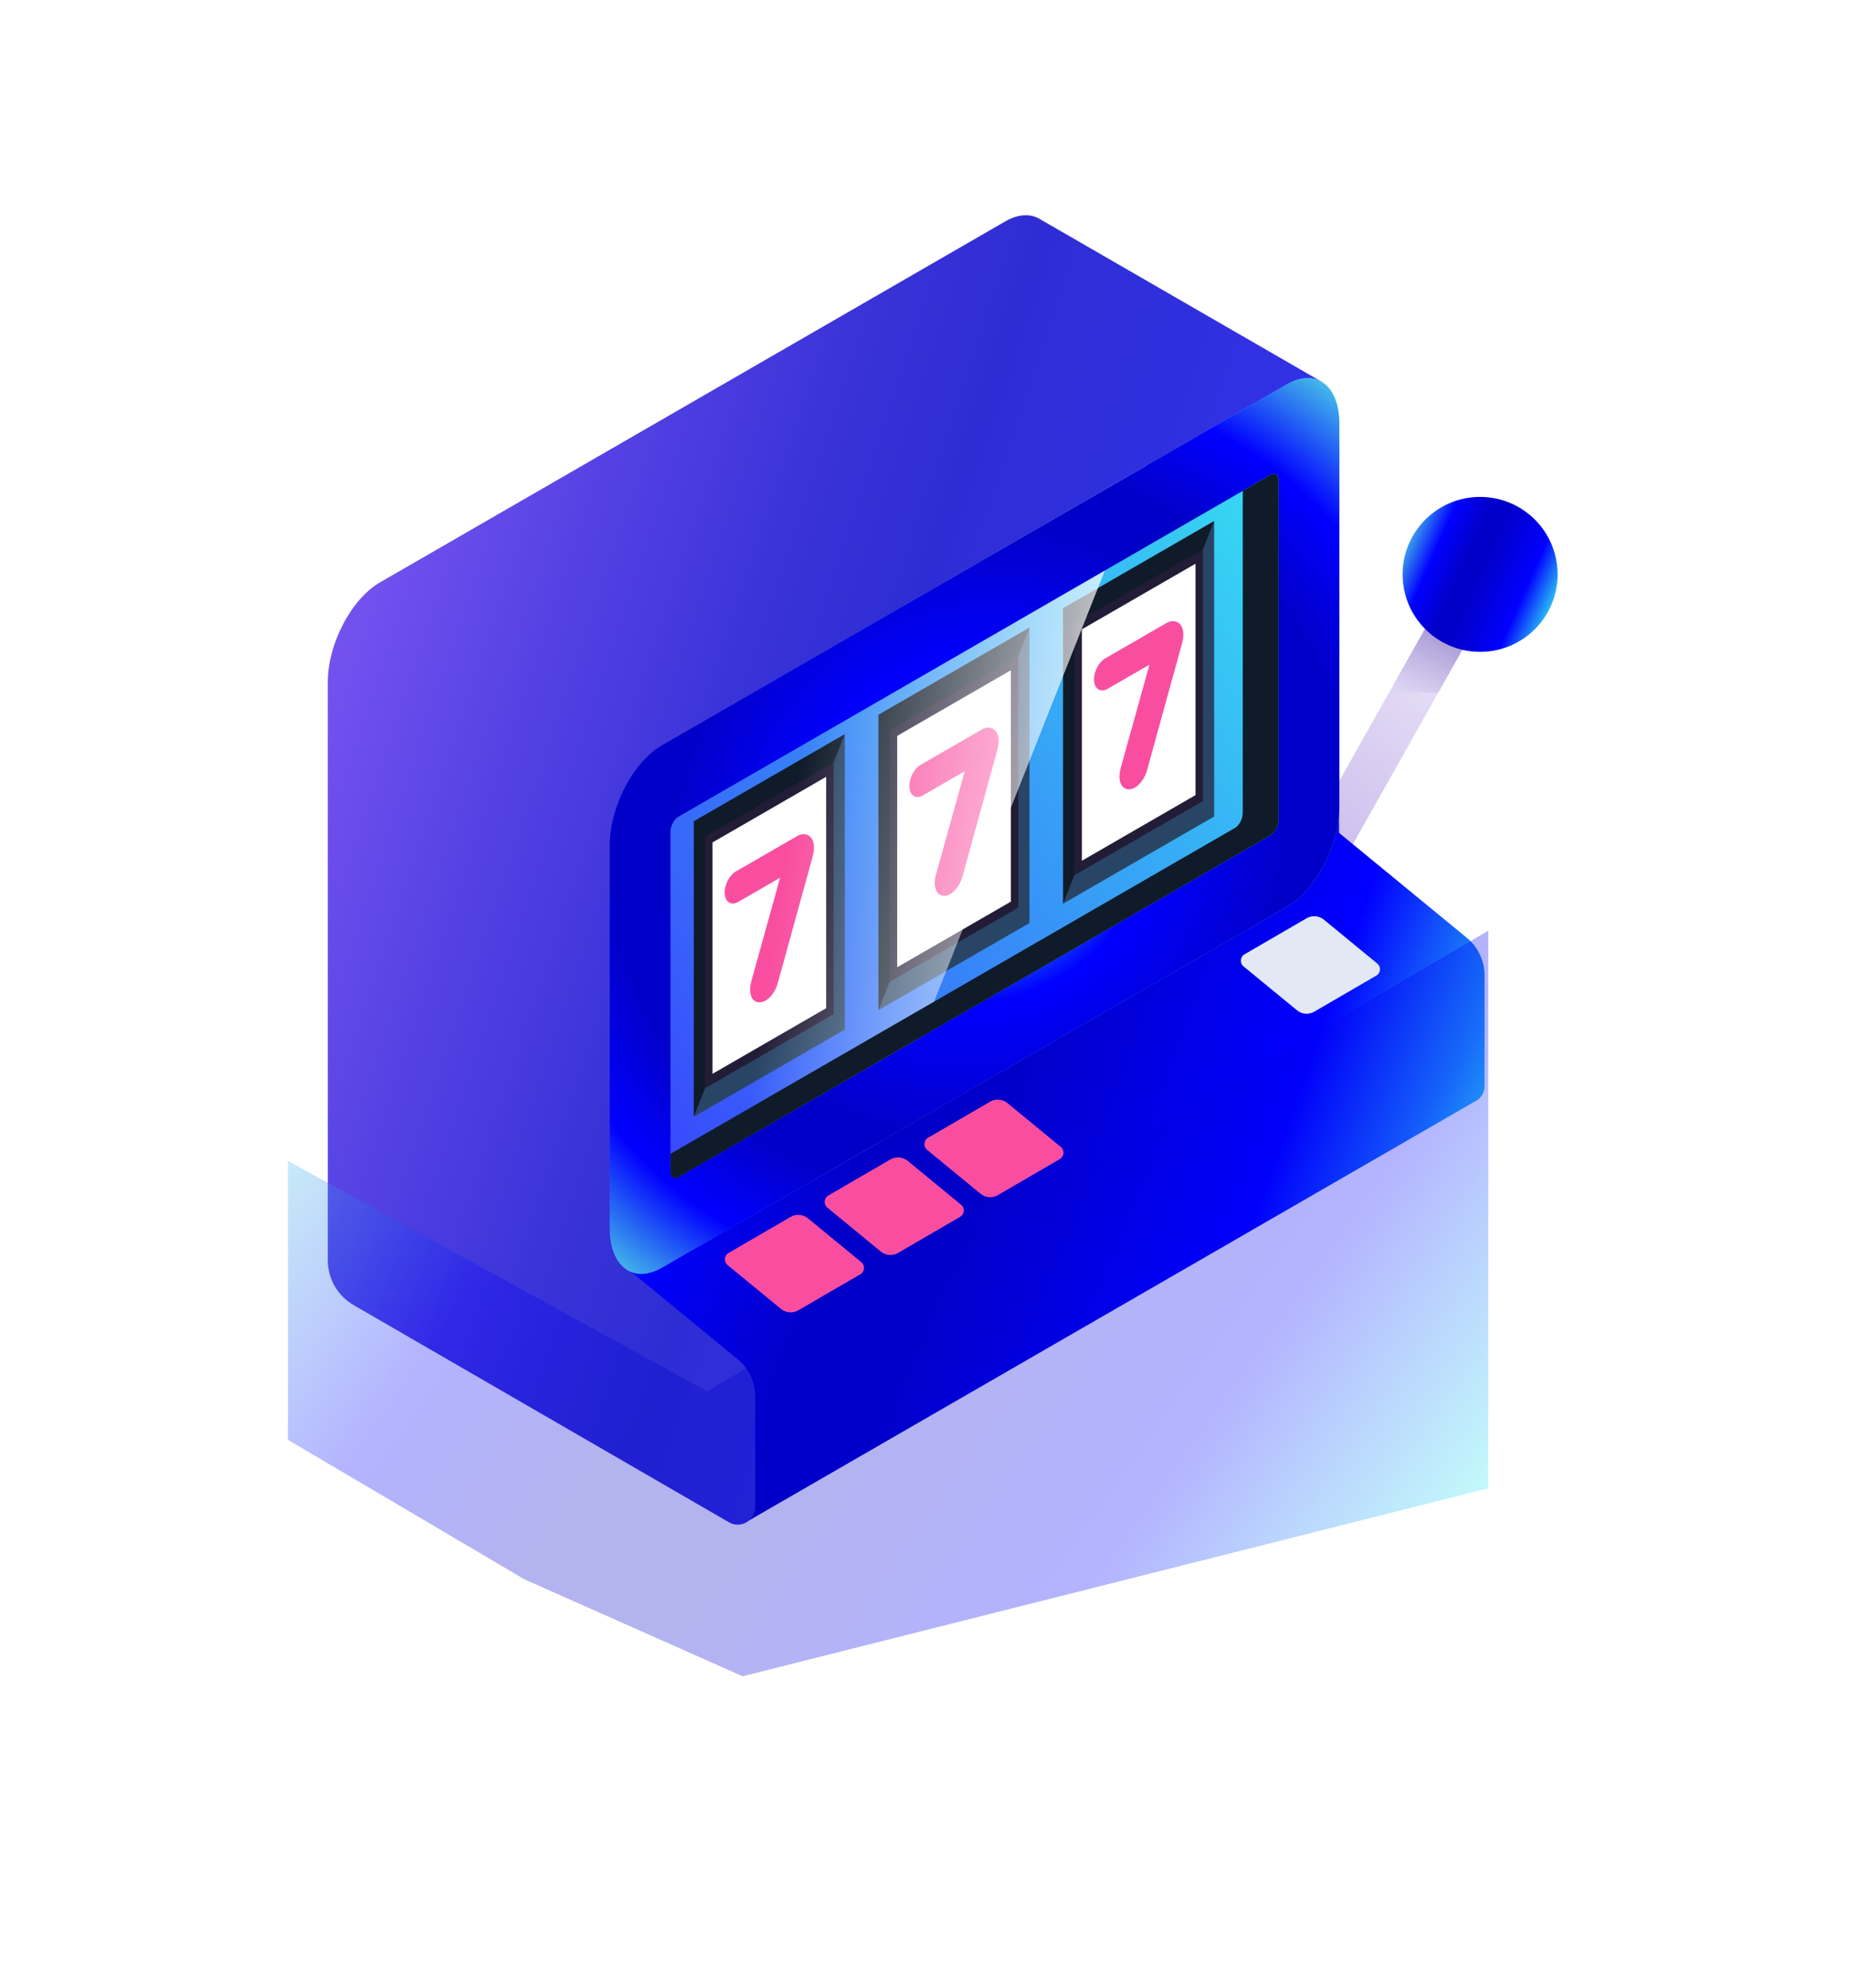 <svg width="40" height="43" viewBox="0 0 40 43" fill="none" xmlns="http://www.w3.org/2000/svg">
<g clip-path="url(#clip0_14258_158220)">
<path d="M28.828 19.044L28.019 18.589L31.615 12.203L32.424 12.659L28.828 19.044Z" fill="url(#paint0_linear_14258_158220)"/>
<path d="M31.115 14.983L32.424 12.659L31.615 12.203L30.05 14.983H31.115Z" fill="url(#paint1_linear_14258_158220)"/>
<path d="M32.019 14.102C32.945 14.102 33.696 13.352 33.696 12.426C33.696 11.5 32.945 10.75 32.019 10.75C31.094 10.75 30.343 11.5 30.343 12.426C30.343 13.352 31.094 14.102 32.019 14.102Z" fill="url(#paint2_linear_14258_158220)"/>
<path d="M31.733 20.289L28.968 18.018V9.414L13.19 27.128L16.189 32.902L31.968 23.793C32.056 23.725 32.116 23.619 32.116 23.492V21.101C32.116 20.786 31.975 20.488 31.733 20.289Z" fill="url(#paint3_linear_14258_158220)"/>
<path d="M15.954 29.402L13.598 27.467L28.583 8.254L22.474 4.727L22.474 4.727C22.277 4.618 22.022 4.631 21.743 4.792L8.223 12.598C7.598 12.959 7.091 13.927 7.091 14.76V27.265C7.091 27.665 7.304 28.034 7.65 28.234L15.77 32.933C16.022 33.079 16.338 32.897 16.338 32.605V30.213C16.338 29.899 16.197 29.601 15.954 29.402Z" fill="url(#paint4_linear_14258_158220)"/>
<path d="M27.842 8.315L14.322 16.121C13.697 16.482 13.19 17.45 13.19 18.284V26.567C13.19 27.401 13.697 27.784 14.322 27.423L27.842 19.617C28.467 19.256 28.974 18.288 28.974 17.455V9.171C28.974 8.338 28.467 7.955 27.842 8.315Z" fill="url(#paint5_linear_14258_158220)"/>
<path d="M18.276 15.883L15.01 17.768V24.159L18.276 22.273V15.883Z" fill="#284566"/>
<path d="M15.01 24.159L18.276 15.883L15.01 17.768V24.159Z" fill="#0F1B29"/>
<path d="M18.034 16.492L15.252 18.098V23.545L18.034 21.939V16.492Z" fill="#221C36"/>
<path d="M17.873 16.805L15.414 18.225V23.231L17.873 21.811V16.805Z" fill="white"/>
<path d="M17.264 18.131L15.941 18.894C15.822 18.963 15.726 19.148 15.726 19.307C15.726 19.466 15.822 19.539 15.941 19.47L16.955 18.885L16.302 21.234C16.231 21.487 16.309 21.675 16.48 21.627C16.606 21.591 16.729 21.432 16.779 21.253L17.536 18.504C17.562 18.409 17.567 18.315 17.549 18.24C17.513 18.095 17.393 18.056 17.264 18.131Z" fill="#F94EA0"/>
<path d="M16.429 21.685C16.38 21.685 16.336 21.668 16.301 21.633C16.222 21.555 16.205 21.401 16.255 21.223L16.876 18.989L15.966 19.514C15.898 19.553 15.831 19.558 15.776 19.526C15.713 19.489 15.677 19.41 15.677 19.309C15.677 19.131 15.782 18.932 15.917 18.854L17.239 18.091C17.32 18.044 17.401 18.034 17.468 18.063C17.531 18.09 17.577 18.149 17.597 18.23C17.617 18.312 17.612 18.415 17.584 18.519L16.826 21.268C16.771 21.469 16.634 21.637 16.493 21.676C16.471 21.682 16.45 21.685 16.429 21.685ZM16.955 18.838C16.966 18.838 16.977 18.841 16.985 18.848C17.001 18.86 17.008 18.881 17.002 18.9L16.349 21.249C16.31 21.389 16.319 21.512 16.371 21.564C16.394 21.587 16.426 21.593 16.466 21.582C16.572 21.552 16.686 21.406 16.732 21.242L17.489 18.493C17.514 18.405 17.518 18.32 17.502 18.253C17.493 18.218 17.473 18.172 17.43 18.153C17.392 18.137 17.341 18.145 17.288 18.175L15.966 18.939C15.862 18.999 15.775 19.168 15.775 19.309C15.775 19.373 15.793 19.423 15.825 19.441C15.855 19.458 15.892 19.444 15.917 19.429L16.931 18.844C16.938 18.84 16.947 18.838 16.955 18.838Z" fill="#F94EA0"/>
<path d="M22.271 13.578L19.005 15.464V21.854L22.271 19.968V13.578Z" fill="#284566"/>
<path d="M19.005 21.854L22.271 13.578L19.005 15.464V21.854Z" fill="#0F1B29"/>
<path d="M22.029 14.188L19.247 15.794V21.241L22.029 19.635V14.188Z" fill="#221C36"/>
<path d="M21.868 14.5L19.409 15.92V20.926L21.868 19.506V14.5Z" fill="white"/>
<path d="M21.259 15.826L19.937 16.59C19.818 16.658 19.721 16.843 19.721 17.002C19.721 17.161 19.818 17.234 19.937 17.165L20.951 16.58L20.297 18.929C20.227 19.182 20.305 19.37 20.475 19.322C20.601 19.287 20.725 19.128 20.774 18.948L21.532 16.199C21.558 16.104 21.563 16.01 21.544 15.935C21.509 15.79 21.388 15.752 21.259 15.826Z" fill="#F94EA0"/>
<path d="M20.424 19.381C20.375 19.381 20.331 19.363 20.297 19.329C20.218 19.25 20.2 19.096 20.25 18.918L20.871 16.684L19.961 17.21C19.894 17.249 19.826 17.253 19.771 17.221C19.708 17.185 19.672 17.105 19.672 17.004C19.672 16.827 19.777 16.627 19.912 16.549L21.234 15.786C21.315 15.739 21.396 15.73 21.463 15.758C21.526 15.785 21.572 15.844 21.592 15.925C21.612 16.008 21.607 16.11 21.579 16.214L20.821 18.963C20.766 19.164 20.629 19.332 20.488 19.372C20.466 19.378 20.445 19.381 20.424 19.381ZM20.95 16.533C20.961 16.533 20.972 16.536 20.98 16.543C20.996 16.555 21.003 16.576 20.998 16.595L20.344 18.944C20.305 19.084 20.314 19.207 20.366 19.259C20.389 19.283 20.421 19.289 20.462 19.277C20.568 19.247 20.682 19.101 20.727 18.937L21.484 16.188C21.509 16.1 21.513 16.015 21.497 15.949C21.488 15.913 21.468 15.867 21.425 15.848C21.387 15.832 21.337 15.84 21.284 15.871L19.961 16.634C19.858 16.694 19.77 16.863 19.77 17.004C19.77 17.069 19.789 17.118 19.82 17.136C19.85 17.153 19.887 17.14 19.912 17.125L20.926 16.539C20.934 16.535 20.942 16.533 20.95 16.533Z" fill="#F94EA0"/>
<path d="M26.266 11.273L23 13.159V19.549L26.266 17.664V11.273Z" fill="#284566"/>
<path d="M23 19.549L26.266 11.273L23 13.159V19.549Z" fill="#0F1B29"/>
<path d="M26.024 11.883L23.242 13.489V18.936L26.024 17.33V11.883Z" fill="#221C36"/>
<path d="M25.863 12.195L23.404 13.615V18.622L25.863 17.201V12.195Z" fill="white"/>
<path d="M25.254 13.521L23.932 14.285C23.812 14.354 23.716 14.538 23.716 14.697C23.716 14.856 23.812 14.929 23.932 14.86L24.945 14.275L24.292 16.625C24.221 16.878 24.3 17.065 24.47 17.018C24.596 16.982 24.72 16.823 24.769 16.643L25.526 13.895C25.553 13.799 25.558 13.706 25.539 13.63C25.503 13.485 25.383 13.447 25.254 13.521Z" fill="#F94EA0"/>
<path d="M24.419 17.076C24.37 17.076 24.326 17.058 24.292 17.024C24.213 16.945 24.195 16.792 24.245 16.613L24.866 14.38L23.956 14.905C23.889 14.944 23.821 14.948 23.766 14.916C23.703 14.88 23.667 14.801 23.667 14.699C23.667 14.522 23.773 14.322 23.907 14.245L25.23 13.481C25.31 13.435 25.391 13.425 25.458 13.454C25.521 13.48 25.567 13.54 25.587 13.621C25.607 13.703 25.603 13.806 25.574 13.909L24.816 16.658C24.761 16.859 24.624 17.027 24.483 17.067C24.461 17.073 24.44 17.076 24.419 17.076ZM24.945 14.228C24.956 14.228 24.967 14.232 24.975 14.239C24.991 14.251 24.998 14.271 24.993 14.29L24.339 16.64C24.3 16.779 24.309 16.903 24.361 16.955C24.384 16.978 24.416 16.984 24.457 16.973C24.563 16.943 24.677 16.797 24.722 16.632L25.479 13.883C25.504 13.795 25.508 13.71 25.492 13.644C25.483 13.608 25.463 13.562 25.42 13.544C25.382 13.527 25.332 13.535 25.278 13.566L23.956 14.329C23.853 14.389 23.765 14.559 23.765 14.699C23.765 14.764 23.784 14.813 23.815 14.832C23.845 14.849 23.882 14.835 23.907 14.82L24.921 14.235C24.929 14.23 24.937 14.228 24.945 14.228Z" fill="#F94EA0"/>
<path d="M24.802 10.07L14.322 16.121C13.697 16.482 13.19 17.45 13.19 18.283V26.567C13.19 27.4 13.697 27.783 14.322 27.422L18.999 24.722L24.802 10.07Z" fill="url(#paint6_linear_14258_158220)"/>
<path d="M27.66 10.399V17.744C27.66 17.869 27.584 18.014 27.489 18.069L14.674 25.468C14.58 25.522 14.504 25.465 14.504 25.339V17.995C14.504 17.87 14.58 17.724 14.674 17.67L27.489 10.271C27.584 10.216 27.66 10.274 27.66 10.399ZM27.842 8.315L14.322 16.121C13.697 16.482 13.19 17.45 13.19 18.284V26.567C13.19 27.401 13.697 27.784 14.322 27.423L27.842 19.617C28.467 19.256 28.974 18.288 28.974 17.455V9.171C28.974 8.338 28.467 7.955 27.842 8.315Z" fill="url(#paint7_angular_14258_158220)"/>
<path d="M14.674 25.468L27.49 18.068C27.584 18.014 27.66 17.869 27.66 17.743V10.399C27.66 10.274 27.584 10.216 27.49 10.27L26.885 10.62V17.587C26.885 17.712 26.809 17.858 26.715 17.912L14.504 24.962V25.339C14.504 25.464 14.58 25.522 14.674 25.468Z" fill="#0F1B29"/>
<path d="M17.105 26.326L15.762 27.106C15.665 27.162 15.654 27.297 15.741 27.369L16.897 28.318C17.002 28.404 17.15 28.416 17.268 28.348L18.611 27.568C18.708 27.512 18.719 27.376 18.632 27.305L17.477 26.356C17.371 26.269 17.223 26.257 17.105 26.326Z" fill="#F94EA0"/>
<path d="M19.263 25.083L17.92 25.863C17.823 25.92 17.812 26.055 17.899 26.126L19.055 27.076C19.16 27.162 19.309 27.174 19.427 27.106L20.769 26.326C20.866 26.27 20.877 26.134 20.791 26.063L19.635 25.113C19.529 25.027 19.381 25.015 19.263 25.083Z" fill="#F94EA0"/>
<path d="M21.421 23.833L20.078 24.613C19.982 24.67 19.971 24.805 20.057 24.876L21.213 25.826C21.319 25.912 21.467 25.924 21.585 25.856L22.927 25.076C23.024 25.019 23.035 24.884 22.949 24.813L21.793 23.863C21.687 23.777 21.539 23.765 21.421 23.833Z" fill="#F94EA0"/>
<path d="M28.267 19.865L26.924 20.645C26.827 20.701 26.816 20.837 26.903 20.908L28.059 21.857C28.164 21.944 28.312 21.956 28.431 21.887L29.773 21.107C29.87 21.051 29.881 20.915 29.794 20.844L28.639 19.895C28.533 19.808 28.385 19.796 28.267 19.865Z" fill="#E2E8F4"/>
</g>
<g opacity="0.3" filter="url(#filter0_f_14258_158220)">
<path d="M15.297 30.1L6.229 25.116V31.149L11.344 34.166L16.066 36.264L32.197 32.198V20.133L15.297 30.1Z" fill="url(#paint8_linear_14258_158220)"/>
</g>
<defs>
<filter id="filter0_f_14258_158220" x="0.229" y="14.133" width="37.967" height="28.133" filterUnits="userSpaceOnUse" color-interpolation-filters="sRGB">
<feFlood flood-opacity="0" result="BackgroundImageFix"/>
<feBlend mode="normal" in="SourceGraphic" in2="BackgroundImageFix" result="shape"/>
<feGaussianBlur stdDeviation="3" result="effect1_foregroundBlur_14258_158220"/>
</filter>
<linearGradient id="paint0_linear_14258_158220" x1="27.823" y1="18.427" x2="32.625" y2="12.835" gradientUnits="userSpaceOnUse">
<stop stop-color="#C9BAEC"/>
<stop offset="1" stop-color="#F3EEFA"/>
</linearGradient>
<linearGradient id="paint1_linear_14258_158220" x1="31.837" y1="12.633" x2="30.558" y2="15.165" gradientUnits="userSpaceOnUse">
<stop stop-color="#7662BD"/>
<stop offset="1" stop-color="#7662BD" stop-opacity="0"/>
</linearGradient>
<linearGradient id="paint2_linear_14258_158220" x1="33.747" y1="14.147" x2="29.649" y2="12.343" gradientUnits="userSpaceOnUse">
<stop offset="0.08" stop-color="#36FCF0"/>
<stop offset="0.28" stop-color="#0100FF"/>
<stop offset="0.51" stop-color="#0100C8"/>
<stop offset="0.6" stop-color="#0100C8"/>
<stop offset="0.75" stop-color="#0100FF"/>
<stop offset="0.96" stop-color="#59F5E2"/>
<stop offset="1" stop-color="#5FFACB"/>
</linearGradient>
<linearGradient id="paint3_linear_14258_158220" x1="32.408" y1="33.217" x2="7.874" y2="24.512" gradientUnits="userSpaceOnUse">
<stop offset="0.08" stop-color="#36FCF0"/>
<stop offset="0.28" stop-color="#0100FF"/>
<stop offset="0.51" stop-color="#0100C8"/>
<stop offset="0.6" stop-color="#0100C8"/>
<stop offset="0.75" stop-color="#0100FF"/>
<stop offset="0.96" stop-color="#59F5E2"/>
<stop offset="1" stop-color="#5FFACB"/>
</linearGradient>
<linearGradient id="paint4_linear_14258_158220" x1="28.914" y1="33.363" x2="0.696" y2="23.936" gradientUnits="userSpaceOnUse">
<stop offset="0.08" stop-color="#3736FC"/>
<stop offset="0.28" stop-color="#3231E7"/>
<stop offset="0.51" stop-color="#2E2DD4"/>
<stop offset="0.6" stop-color="#3832D8"/>
<stop offset="0.75" stop-color="#5441E3"/>
<stop offset="0.96" stop-color="#8259F5"/>
<stop offset="1" stop-color="#8D5FFA"/>
</linearGradient>
<linearGradient id="paint5_linear_14258_158220" x1="13.19" y1="27.559" x2="34.746" y2="13.842" gradientUnits="userSpaceOnUse">
<stop stop-color="#3837FD"/>
<stop offset="1" stop-color="#36FCF0"/>
</linearGradient>
<linearGradient id="paint6_linear_14258_158220" x1="25.079" y1="19.683" x2="17" y2="18.466" gradientUnits="userSpaceOnUse">
<stop stop-color="white"/>
<stop offset="1" stop-color="white" stop-opacity="0"/>
</linearGradient>
<radialGradient id="paint7_angular_14258_158220" cx="0" cy="0" r="1" gradientUnits="userSpaceOnUse" gradientTransform="translate(21.21 18.027) rotate(-129.273) scale(12.648 13.464)">
<stop offset="0.08" stop-color="#36FCF0"/>
<stop offset="0.28" stop-color="#0100FF"/>
<stop offset="0.51" stop-color="#0100C8"/>
<stop offset="0.6" stop-color="#0100C8"/>
<stop offset="0.75" stop-color="#0100FF"/>
<stop offset="0.96" stop-color="#59F5E2"/>
<stop offset="1" stop-color="#5FFACB"/>
</radialGradient>
<linearGradient id="paint8_linear_14258_158220" x1="32.597" y1="36.48" x2="7.372" y2="18.6" gradientUnits="userSpaceOnUse">
<stop offset="0.08" stop-color="#36FCF0"/>
<stop offset="0.28" stop-color="#0100FF"/>
<stop offset="0.51" stop-color="#0100C8"/>
<stop offset="0.6" stop-color="#0100C8"/>
<stop offset="0.75" stop-color="#0100FF"/>
<stop offset="0.96" stop-color="#59F5E2"/>
<stop offset="1" stop-color="#5FFACB"/>
</linearGradient>
<clipPath id="clip0_14258_158220">
<rect width="28.328" height="28.328" fill="white" transform="translate(6.229 4.656)"/>
</clipPath>
</defs>
</svg>
